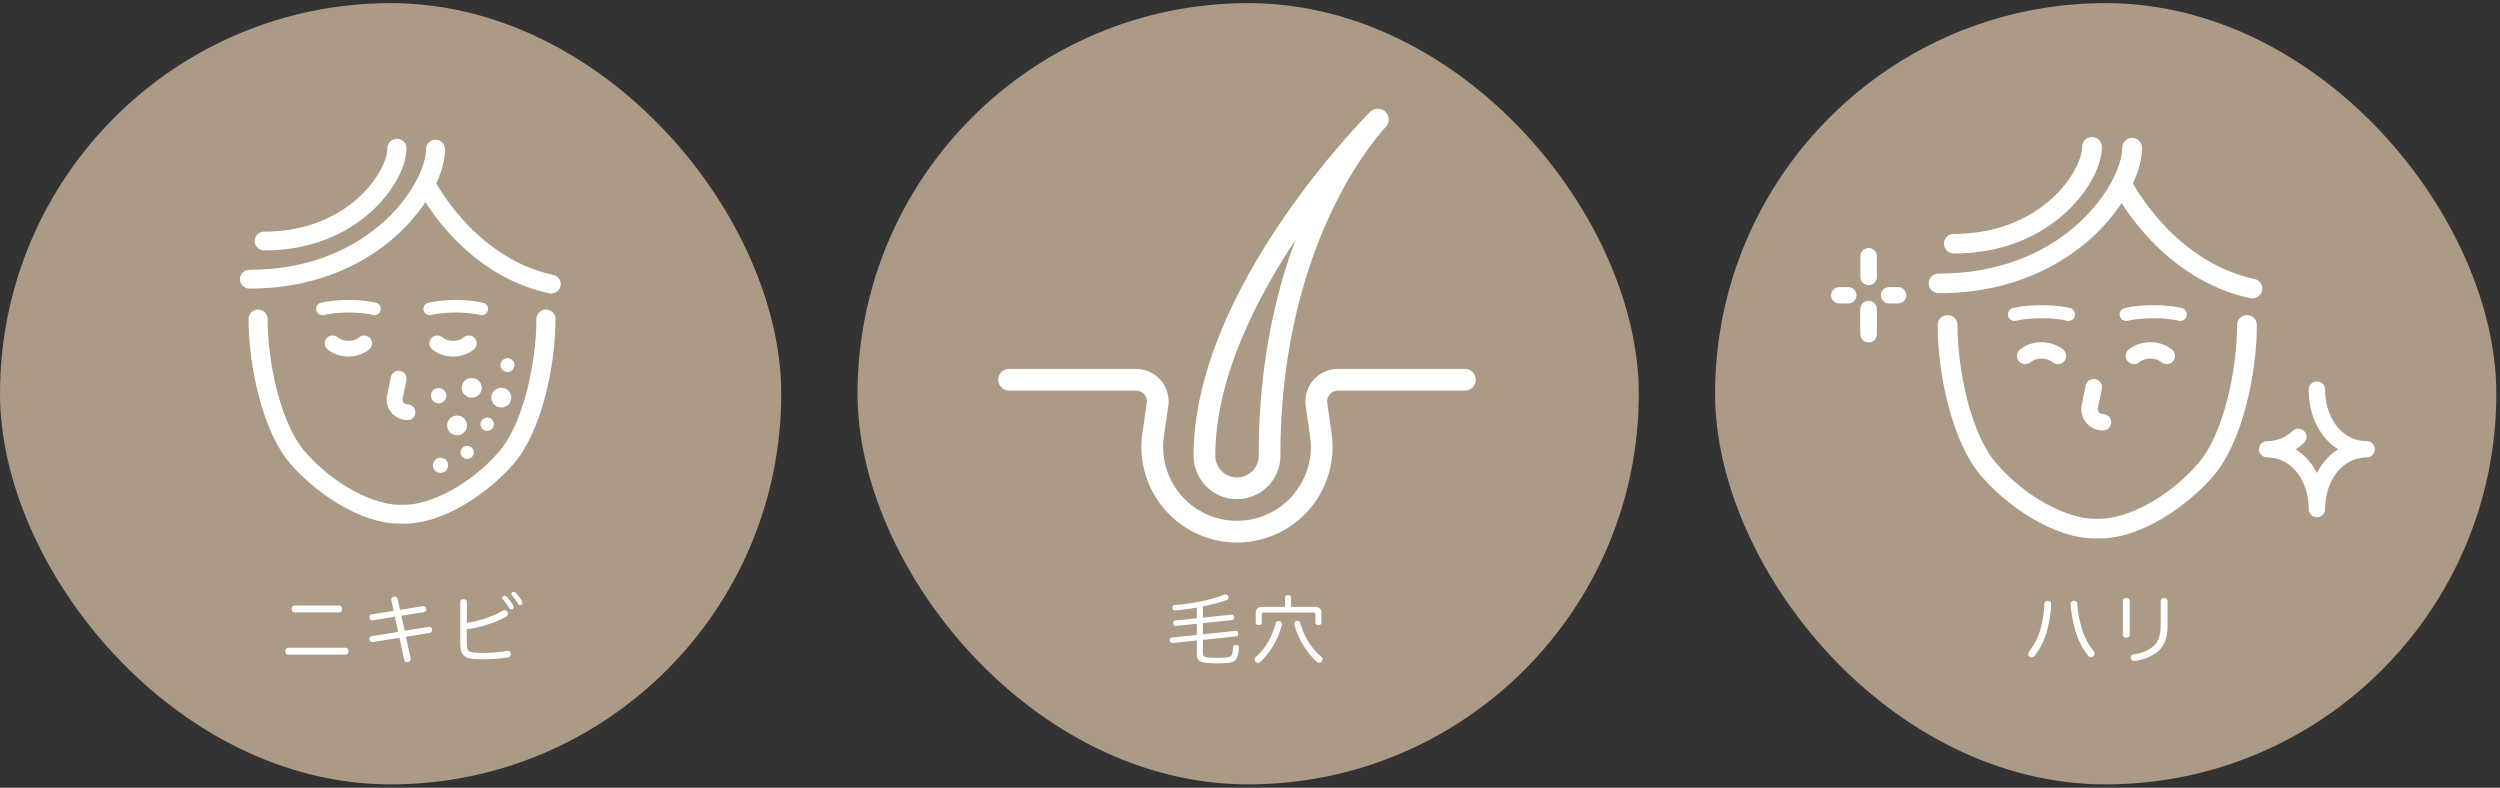 <svg width="384" height="121" viewBox="0 0 384 121" fill="none" xmlns="http://www.w3.org/2000/svg"><rect x="0" y="0" width="384" height="121" fill="#333333" stroke="none"/><rect y=".48" width="120" height="120" rx="60" fill="#AB9A86"/><g clip-path="url(#clip0_696_12705)" fill="#fff"><path d="M83.853 47.547c-.809 0-1.46.649-1.46 1.443 0 6.65-1.993 16.027-5.681 20.316-4.65 5.404-10.847 8.23-14.563 8.23h-.805c-3.716 0-9.913-2.826-14.563-8.23-3.688-4.288-5.68-13.67-5.68-20.316 0-.8-.657-1.443-1.46-1.443-.805 0-1.461.649-1.461 1.443 0 7.345 2.19 17.325 6.378 22.189 3.831 4.453 10.723 9.25 16.791 9.25h.804c6.069 0 12.96-4.797 16.791-9.25 4.188-4.864 6.379-14.844 6.379-22.189 0-.8-.657-1.443-1.461-1.443h-.01zM66.894 21.46c-.81 0-1.46.65-1.46 1.444 0 5.107-8.339 18.535-27.122 18.535-.809 0-1.46.649-1.46 1.443 0 .795.656 1.444 1.46 1.444 11.088 0 18.335-4.371 22.458-8.035 3.776-3.357 7.589-8.796 7.589-13.387 0-.799-.657-1.443-1.46-1.443h-.005z"/><path d="M60.972 21.325c-.808 0-1.46.649-1.46 1.443 0 1.809-1.576 5.038-4.58 7.71-2.616 2.325-7.233 5.097-14.346 5.097-.81 0-1.461.649-1.461 1.444 0 .794.656 1.443 1.46 1.443 8.042 0 13.307-3.174 16.302-5.837 3.318-2.95 5.55-6.91 5.55-9.861 0-.8-.656-1.444-1.46-1.444l-.005.005zM84.968 42.22c-12.008-2.567-18.076-14.278-18.16-14.447a1.47 1.47 0 00-1.959-.648 1.436 1.436 0 00-.656 1.936c.268.535 6.73 13.113 20.16 15.982.107.023.208.032.31.032.675 0 1.28-.462 1.428-1.138a1.446 1.446 0 00-1.118-1.717h-.005zM53.511 53.56c.943 0 1.798-.312 2.417-.814h-4.834c.62.502 1.474.813 2.417.813z"/><path d="M55.157 51.814c-.42.342-1.021.539-1.64.539-.62 0-1.22-.197-1.642-.54a1.228 1.228 0 00-1.714.165c-.43.512-.351 1.27.166 1.695.864.703 1.997 1.087 3.19 1.087 1.192 0 2.324-.388 3.188-1.087.518-.42.592-1.183.167-1.695a1.231 1.231 0 00-1.715-.164zm-5.626-4.37H57.5c-1.021-.246-2.426-.397-3.984-.397-1.557 0-2.962.15-3.984.397z"/><path d="M57.728 46.507c-1.137-.274-2.634-.425-4.215-.425-1.58 0-3.078.15-4.215.425a.967.967 0 00-.716 1.165.975.975 0 001.178.708c.976-.233 2.344-.37 3.753-.37 1.41 0 2.778.137 3.753.37a.978.978 0 001.178-.708.964.964 0 00-.716-1.165zm8.288.937h7.968c-1.022-.246-2.427-.397-3.984-.397-1.558 0-2.963.15-3.984.397z"/><path d="M74.213 46.507c-1.137-.274-2.635-.425-4.215-.425-1.581 0-3.079.15-4.216.425a.967.967 0 00-.716 1.165.975.975 0 001.179.708c.975-.233 2.343-.37 3.753-.37 1.41 0 2.777.137 3.752.37a.978.978 0 001.179-.708.964.964 0 00-.716-1.165zM69.59 53.56c.942 0 1.797-.312 2.416-.814h-4.834c.62.502 1.474.813 2.417.813z"/><path d="M71.227 51.814c-.42.342-1.021.539-1.64.539-.62 0-1.22-.197-1.641-.54a1.228 1.228 0 00-1.715.165c-.43.512-.351 1.27.166 1.695.865.703 1.997 1.087 3.19 1.087 1.192 0 2.329-.388 3.189-1.087a1.198 1.198 0 00.166-1.695 1.232 1.232 0 00-1.715-.164zm-8.637 10.31a.753.753 0 01-.735-.94l.014-.07.554-2.717a1.2 1.2 0 00-.952-1.416 1.214 1.214 0 00-1.433.941l-.55 2.686a3.1 3.1 0 00.569 2.69 3.183 3.183 0 002.144 1.206c.074.014.153.023.236.023h.148c.675 0 1.215-.54 1.215-1.206 0-.667-.545-1.201-1.215-1.201l.005.004zm4.392 8.413a1.145 1.145 0 00-.259 1.612c.379.516 1.11.63 1.632.256a1.145 1.145 0 00.258-1.612 1.177 1.177 0 00-1.631-.256zm2.327-6.413a1.5 1.5 0 00-.337 2.11 1.54 1.54 0 002.135.334 1.5 1.5 0 00.337-2.11 1.54 1.54 0 00-2.135-.334zm1.857 4.56a.993.993 0 00-.222 1.398 1.02 1.02 0 001.414.219.992.992 0 00.222-1.398 1.02 1.02 0 00-1.414-.219zm3.064-4.347a1.009 1.009 0 00-.226 1.425c.333.457.98.558 1.442.224.462-.329.564-.968.226-1.425a1.037 1.037 0 00-1.442-.224zm-2.671-5.99a1.5 1.5 0 00-.337 2.11 1.54 1.54 0 002.135.334 1.5 1.5 0 00.337-2.11 1.54 1.54 0 00-2.135-.334zm5.763-3.126a1.05 1.05 0 00-.235 1.475c.346.47 1.016.576 1.493.233a1.05 1.05 0 00.235-1.475 1.079 1.079 0 00-1.493-.233zm-1.224 4.63a1.5 1.5 0 00-.337 2.11 1.54 1.54 0 002.135.334 1.5 1.5 0 00.337-2.11 1.54 1.54 0 00-2.135-.334zm-9.415-.016a1.165 1.165 0 00-.263 1.636c.384.52 1.123.639 1.655.26.527-.38.647-1.11.263-1.635a1.197 1.197 0 00-1.654-.26z"/></g><path d="M45.233 93.007h6.88c.27 0 .433.27.433.528 0 .28-.164.527-.422.527h-6.89c-.27 0-.434-.246-.434-.527 0-.258.164-.528.433-.528zm-.972 6.481h8.824c.282 0 .434.27.434.528 0 .281-.152.539-.422.539H44.25c-.258 0-.422-.258-.422-.539 0-.258.164-.528.434-.528zm17.098-1.523l-4.078.656h-.07a.43.43 0 01-.434-.363c-.012-.035-.012-.07-.012-.106 0-.222.13-.41.328-.445l4.067-.656-.504-2.321-3.41.55h-.07c-.212 0-.376-.14-.41-.374-.012-.035-.012-.07-.012-.106 0-.21.129-.398.328-.433l3.387-.54-.352-1.617c-.012-.035-.012-.082-.012-.117 0-.222.153-.363.41-.422.06-.012.106-.012.153-.012.21 0 .352.106.41.364l.363 1.652 3.551-.574h.059c.211 0 .352.176.41.398a.478.478 0 01.012.13c0 .199-.117.351-.317.386l-3.515.563.504 2.308 3.703-.597c.023-.012.059-.012.082-.012.223 0 .387.164.422.398.012.036.012.07.012.106 0 .223-.13.398-.352.434l-3.668.586.726 3.34a.511.511 0 01.012.129c0 .222-.129.351-.375.41-.07.011-.129.023-.187.023-.211 0-.375-.117-.434-.363l-.727-3.375zm10.337-1.313v2.028c0 1.511.258 1.605 2.567 1.605 1.242 0 2.531-.117 3.597-.305.047-.011.094-.011.141-.011.234 0 .41.14.445.422v.082c0 .269-.152.445-.433.504-1.067.187-2.39.281-3.973.281-2.848 0-3.34-.434-3.34-2.649v-6.117c0-.317.222-.446.504-.446.316 0 .504.13.504.446v3.176c1.828-.27 3.96-.95 5.496-1.864a.512.512 0 01.727.176c.058.094.082.2.082.293 0 .176-.094.34-.246.422-1.688.984-3.915 1.664-6.071 1.957zm5.461-4.817c0-.152.153-.316.34-.316.13 0 .211.035.305.129.363.363.785.926 1.008 1.312.035.07.082.153.082.305 0 .176-.164.328-.387.328-.14 0-.234-.058-.305-.199a7.721 7.721 0 00-.925-1.277.433.433 0 01-.118-.282zm1.395-.62c0-.153.176-.306.34-.306.129 0 .21.047.316.141.305.293.75.903.961 1.278.035.07.07.164.07.293 0 .14-.14.328-.363.328-.14 0-.222-.059-.304-.188-.258-.445-.563-.902-.88-1.242-.105-.106-.14-.164-.14-.305z" fill="#fff"/><rect x="131.719" y=".48" width="120" height="120" rx="60" fill="#AB9A86"/><g clip-path="url(#clip1_696_12705)" fill="#fff"><path d="M225.002 56.664h-19.489a4.998 4.998 0 00-3.776 1.725 4.993 4.993 0 00-1.175 3.981l.668 4.678a11.35 11.35 0 01-2.66 9.04 11.337 11.337 0 01-8.568 3.91 11.335 11.335 0 01-8.567-3.91 11.35 11.35 0 01-2.66-9.04l.667-4.678a4.995 4.995 0 00-1.175-3.98 4.99 4.99 0 00-3.776-1.726h-19.489c-.921 0-1.666.745-1.666 1.666 0 .922.745 1.667 1.666 1.667h19.489c.491 0 .937.205 1.26.576.322.371.459.84.39 1.327l-.668 4.678A14.678 14.678 0 00201.09 78.27a14.688 14.688 0 003.441-11.692l-.668-4.678a1.645 1.645 0 01.39-1.327 1.647 1.647 0 011.26-.576h19.489a1.665 1.665 0 100-3.333z"/><path d="M190.003 76.667a6.675 6.675 0 006.667-6.666c0-33.686 15.898-50.204 16.178-50.489a1.668 1.668 0 00-2.331-2.382l-.004.004c-.003 0-.003.003-.006.005-.004.006-.01.01-.016.017-1.11 1.109-27.155 27.446-27.155 52.845a6.675 6.675 0 006.666 6.666h.001zm8.978-39.806c-3.115 8.306-5.645 19.309-5.645 33.14a3.336 3.336 0 01-3.334 3.334A3.335 3.335 0 01186.668 70c0-11.589 6.039-23.69 12.312-33.14h.001z"/></g><path d="M183.835 94.964v-1.64a38.95 38.95 0 01-3.293.433h-.058c-.246 0-.375-.129-.399-.386v-.059c0-.211.129-.375.363-.387 2.497-.164 5.462-.75 7.571-1.558a.712.712 0 01.258-.047c.164 0 .293.082.375.246a.562.562 0 01.047.234c0 .164-.105.305-.305.375a31.34 31.34 0 01-3.633.973v1.723l4.407-.457h.023c.199 0 .34.152.352.386v.059c0 .21-.106.363-.293.387l-4.489.469v1.71l5.051-.527h.047c.188 0 .305.153.328.375v.047c0 .223-.093.41-.293.422l-5.133.54v2.038c0 .258.047.387.176.492.141.118.363.176.762.2.375.023.773.035 1.172.035.562 0 1.101-.024 1.57-.07.457-.047.68-.165.785-.446.106-.281.164-.691.188-1.137.023-.222.176-.34.41-.34h.07c.27.012.411.165.411.387v.024c-.036.597-.118 1.101-.27 1.453-.246.586-.609.809-1.348.891-.515.058-1.101.082-1.699.082-.481 0-.984-.024-1.465-.059-.434-.023-.797-.094-1.055-.211-.445-.176-.633-.492-.633-1.113v-2.133l-3.773.398h-.024c-.187 0-.316-.164-.34-.386-.011-.036-.011-.06-.011-.094 0-.211.105-.352.293-.364l3.855-.41v-1.71l-3.258.34h-.035c-.176 0-.304-.153-.328-.376v-.07c0-.223.106-.364.293-.387l3.328-.352zm14.474-1.746h3.633c.703 0 1.031.293 1.031.985v1.453c0 .234-.175.351-.457.351-.269 0-.468-.117-.468-.351v-1.242c0-.258-.141-.34-.375-.34h-7.489c-.235 0-.375.082-.375.34v1.242c0 .234-.188.351-.469.351-.27 0-.457-.117-.457-.351v-1.453c0-.692.328-.985 1.031-.985h3.469v-1.441c0-.223.176-.352.457-.352.282 0 .469.129.469.352v1.441zm-2.367 2.508a.42.42 0 01.433-.34c.047 0 .094.012.153.024.234.058.375.21.375.422 0 .047 0 .093-.012.14-.539 2.133-1.676 4.161-3.328 5.719a.543.543 0 01-.352.129.488.488 0 01-.363-.152.497.497 0 01-.153-.352c0-.128.047-.257.153-.351 1.558-1.371 2.59-3.223 3.094-5.239zm3.187-.34c.059-.011.106-.023.165-.023.21 0 .375.105.421.305.598 2.12 1.711 3.914 3.282 5.262a.425.425 0 01.141.328.531.531 0 01-.153.375.519.519 0 01-.387.176.475.475 0 01-.316-.129c-1.676-1.559-2.778-3.422-3.469-5.72a.883.883 0 01-.023-.175c0-.176.105-.328.339-.399z" fill="#fff"/><rect x="263.438" y=".48" width="120" height="120" rx="60" fill="#AB9A86"/><path d="M314.546 92.292c.352.012.516.235.516.516v.035a20.318 20.318 0 01-.527 3.586c-.446 1.864-1.196 3.294-2.04 4.313a.565.565 0 01-.445.235.54.54 0 01-.352-.141.507.507 0 01-.164-.375c0-.152.059-.293.153-.422.785-.95 1.453-2.227 1.863-3.903.246-.96.422-2.18.469-3.351.012-.317.187-.493.504-.493h.023zm3.973 0h.035c.352 0 .516.176.516.493.059 1.16.316 2.367.586 3.351.434 1.641 1.113 2.895 1.922 3.868a.58.58 0 01.141.387.605.605 0 01-.2.445.624.624 0 01-.339.117.546.546 0 01-.411-.211c-.867-1.031-1.605-2.438-2.109-4.278-.281-1.066-.539-2.402-.61-3.62v-.06c0-.269.165-.48.469-.492zm8.602.035v5.145c0 .305-.211.48-.527.48-.305 0-.527-.163-.527-.468V92.34c0-.305.222-.48.527-.48.316 0 .527.164.527.469zm4.759 3.68v-3.656c0-.305.199-.492.503-.492.317 0 .551.164.551.469v3.82c0 1.758-.445 2.989-1.441 3.868-.926.808-2.297 1.347-3.598 1.5h-.082a.512.512 0 01-.528-.411c-.011-.046-.011-.082-.011-.128 0-.235.152-.422.422-.458 1.183-.152 2.355-.62 3.094-1.289.761-.691 1.09-1.699 1.09-3.223z" fill="#fff"/><g clip-path="url(#clip2_696_12705)" fill="#fff"><path d="M345.133 48.402c-.84 0-1.519.673-1.519 1.506 0 6.937-2.069 16.719-5.908 21.193-4.837 5.637-11.281 8.585-15.149 8.585h-.837c-3.867 0-10.312-2.948-15.148-8.585-3.839-4.474-5.909-14.256-5.909-21.193 0-.833-.679-1.506-1.519-1.506-.84 0-1.519.673-1.519 1.506 0 7.66 2.277 18.069 6.634 23.145 3.986 4.645 11.153 9.648 17.461 9.648h.837c6.312 0 13.476-5 17.461-9.647 4.354-5.077 6.634-15.486 6.634-23.146 0-.833-.679-1.506-1.519-1.506zm-17.639-27.211c-.84 0-1.519.673-1.519 1.506 0 5.325-8.671 19.333-28.206 19.333-.84 0-1.519.673-1.519 1.506 0 .832.679 1.506 1.519 1.506 11.531 0 19.066-4.557 23.356-8.383 3.928-3.5 7.889-9.176 7.889-13.966 0-.832-.68-1.506-1.52-1.506v.004z"/><path d="M321.328 21.055a1.51 1.51 0 00-1.519 1.505c0 1.889-1.637 5.255-4.765 8.046-2.724 2.427-7.521 5.318-14.923 5.318-.84 0-1.519.673-1.519 1.506a1.51 1.51 0 001.519 1.505c8.364 0 13.836-3.312 16.953-6.09 3.453-3.078 5.773-7.21 5.773-10.285a1.51 1.51 0 00-1.519-1.505zm24.961 21.795c-12.486-2.675-18.798-14.894-18.884-15.068a1.53 1.53 0 00-2.037-.68 1.504 1.504 0 00-.687 2.02c.279.555 6.999 13.678 20.965 16.672a1.516 1.516 0 001.805-1.151 1.504 1.504 0 00-1.166-1.79l.004-.003zm-18.508 11.825h5.026c-.643-.525-1.53-.85-2.513-.85-.983 0-1.869.325-2.513.85z"/><path d="M330.294 52.566c-1.244 0-2.42.404-3.317 1.138a1.247 1.247 0 00-.171 1.768 1.273 1.273 0 001.783.17c.44-.358 1.062-.564 1.709-.564s1.269.206 1.709.564a1.274 1.274 0 001.783-.17 1.248 1.248 0 00-.171-1.768c-.898-.734-2.077-1.138-3.317-1.138h-.008zm-20.864-4.269h8.285c-1.061-.255-2.523-.414-4.143-.414-1.619 0-3.081.16-4.142.414z"/><path d="M317.951 47.322c-1.183-.287-2.738-.443-4.382-.443-1.644 0-3.199.156-4.382.443a1.002 1.002 0 00-.744 1.211c.132.539.679.868 1.223.737 1.015-.244 2.437-.386 3.903-.386 1.465 0 2.888.142 3.903.386a1.01 1.01 0 001.223-.74 1.003 1.003 0 00-.744-1.212v.004zm8.643.975h8.285c-1.061-.255-2.523-.414-4.142-.414-1.62 0-3.082.16-4.143.414z"/><path d="M335.115 47.322c-1.183-.287-2.738-.443-4.382-.443-1.644 0-3.199.156-4.382.443a1.002 1.002 0 00-.744 1.211c.132.539.679.868 1.223.737 1.015-.244 2.437-.386 3.903-.386 1.465 0 2.888.142 3.903.386a1.01 1.01 0 001.223-.74c.132-.539-.2-1.08-.744-1.212v.004zm-24.053 7.353h5.026c-.643-.525-1.533-.85-2.513-.85-.979 0-1.869.325-2.513.85z"/><path d="M313.576 52.566c-1.244 0-2.42.404-3.317 1.138a1.246 1.246 0 00-.172 1.768 1.279 1.279 0 001.784.17c.439-.358 1.061-.564 1.708-.564s1.269.206 1.709.564c.54.439 1.337.364 1.783-.17a1.25 1.25 0 00-.171-1.768c-.897-.734-2.077-1.138-3.317-1.138h-.007zm9.428 11.039a.77.77 0 01-.622-.305.767.767 0 01-.139-.673l.018-.071.575-2.834a1.25 1.25 0 00-.99-1.478 1.263 1.263 0 00-1.49.981l-.569 2.803a3.249 3.249 0 00.594 2.806 3.29 3.29 0 002.23 1.258 1.4 1.4 0 00.243.024h.154a1.26 1.26 0 001.265-1.254c0-.69-.568-1.254-1.265-1.254l-.004-.003zm40.505 4.154c-3.628 0-6.366-3.401-6.366-7.915a1.26 1.26 0 00-1.265-1.254c-.697 0-1.266.563-1.266 1.254 0 4.06 1.784 7.437 4.533 9.169-1.355.854-2.477 2.111-3.264 3.653-.786-1.541-1.909-2.796-3.263-3.653.447-.284.872-.61 1.272-.985a1.25 1.25 0 00.054-1.775 1.27 1.27 0 00-1.791-.053c-1.094 1.02-2.441 1.559-3.903 1.559a1.26 1.26 0 00-1.266 1.254c0 .69.569 1.254 1.266 1.254 3.628 0 6.366 3.401 6.366 7.915a1.26 1.26 0 001.265 1.254c.697 0 1.266-.563 1.266-1.254 0-4.51 2.738-7.915 6.366-7.915.7 0 1.265-.563 1.265-1.254 0-.69-.568-1.254-1.265-1.254h-.004zm-76.486-29.654c-.7 0-1.265.564-1.265 1.255v3.178a1.26 1.26 0 001.265 1.254c.697 0 1.266-.564 1.266-1.254V39.36a1.26 1.26 0 00-1.266-1.255zm-.015 8.105a1.26 1.26 0 00-1.266 1.255v2.813a1.26 1.26 0 001.266 1.254c.697 0 1.265-.563 1.265-1.254v-2.813a1.26 1.26 0 00-1.265-1.254z"/><path d="M287.023 46.918c-.7 0-1.265.563-1.265 1.254v3.178a1.26 1.26 0 001.265 1.254c.697 0 1.266-.563 1.266-1.254v-3.178a1.26 1.26 0 00-1.266-1.254zm-3.134-2.813h-1.366c-.7 0-1.265.564-1.265 1.255 0 .69.568 1.254 1.265 1.254h1.366c.7 0 1.265-.563 1.265-1.254 0-.691-.568-1.255-1.265-1.255zm7.648 0h-1.365a1.26 1.26 0 00-1.266 1.255c0 .69.569 1.254 1.266 1.254h1.365a1.26 1.26 0 001.265-1.254c0-.691-.568-1.255-1.265-1.255z"/></g><defs><clipPath id="clip0_696_12705"><path fill="#fff" transform="translate(36.406 20.953)" d="M0 0h50v60H0z"/></clipPath><clipPath id="clip1_696_12705"><path fill="#fff" transform="translate(150 10)" d="M0 0h80v80H0z"/></clipPath><clipPath id="clip2_696_12705"><path fill="#fff" transform="translate(281 21)" d="M0 0h84v62H0z"/></clipPath></defs></svg>